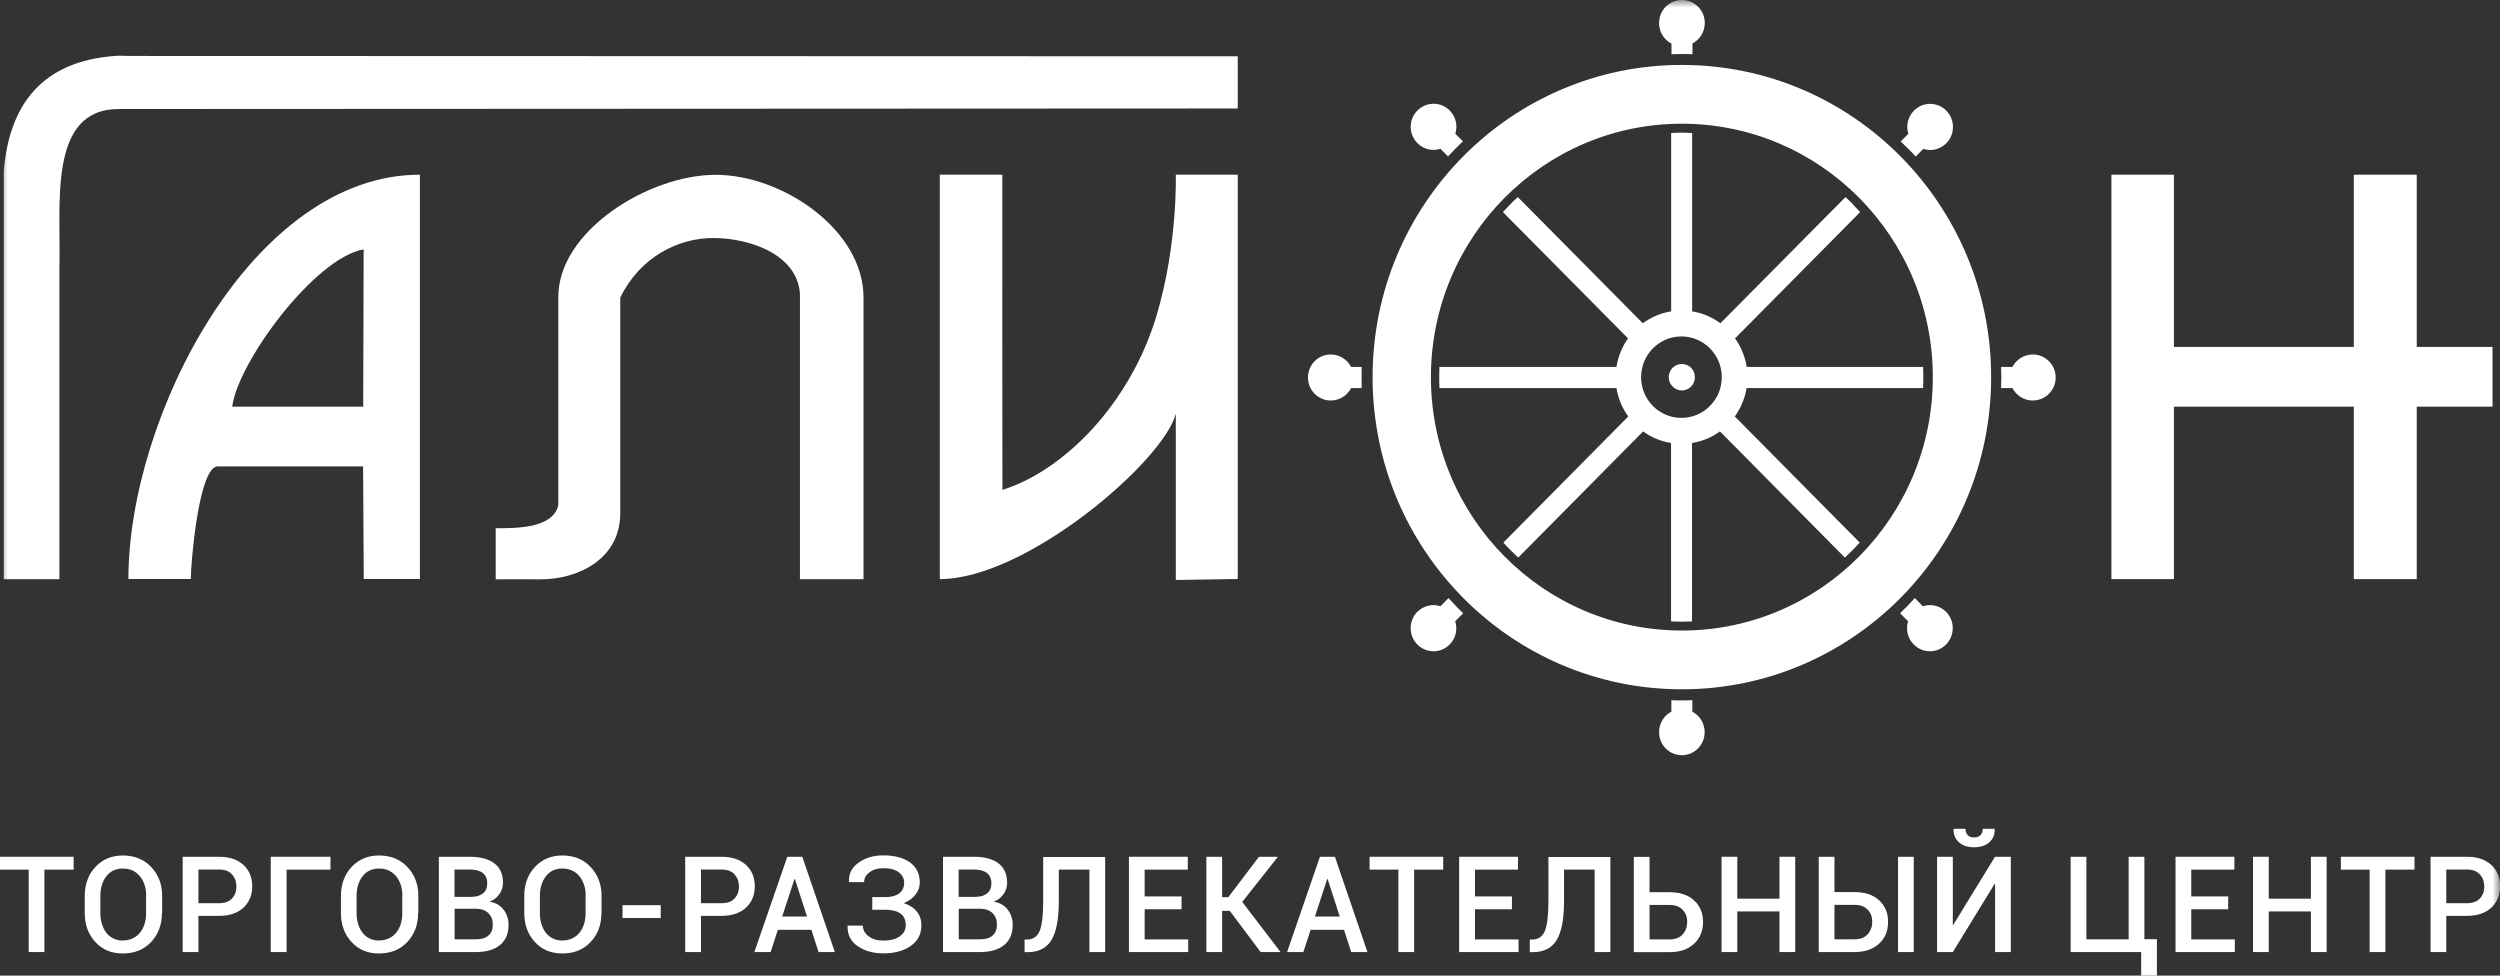 <svg width="164" height="64" viewBox="0 0 164 64" fill="none" xmlns="http://www.w3.org/2000/svg">
<rect x="0" y="0" width="164" height="64" fill="#333333" stroke="none"/>
<g clip-path="url(#clip0_960_1583)">
<mask id="mask0_960_1583" style="mask-type:luminance" maskUnits="userSpaceOnUse" x="0" y="0" width="164" height="64">
<path d="M164 0H0V64H164V0Z" fill="white"/>
</mask>
<g mask="url(#mask0_960_1583)">
<path d="M7.905 3.65C3.25 3.856 0.639 6.357 0.246 11.241V37.996H3.896V17.556C4.016 13.466 3.096 7.151 7.792 7.151L81.196 7.116V3.693L8.488 3.671L7.905 3.657V3.65Z" fill="white"/>
<path d="M77.132 27.152V38.046L81.196 37.982V11.46H77.132C77.132 11.46 77.272 15.996 75.875 20.681C74.148 26.479 69.802 30.873 65.759 32.135C65.745 30.292 65.752 13.955 65.752 11.46H61.652V37.989C67.331 37.989 76.324 30.249 77.124 27.159" fill="white"/>
</g>
<path d="M154.41 11.46V22.758H142.609V11.46H138.51V37.989H142.609V26.677H154.41V37.989H158.538V26.677H163.509V22.758H158.538V11.46H154.41Z" fill="white"/>
<mask id="mask1_960_1583" style="mask-type:luminance" maskUnits="userSpaceOnUse" x="0" y="0" width="164" height="64">
<path d="M164 0H0V64H164V0Z" fill="white"/>
</mask>
<g mask="url(#mask1_960_1583)">
<path d="M8.417 37.982H12.517C12.517 36.975 13.016 30.838 14.216 30.597H23.82L23.862 37.982H27.547V11.46C16.596 11.453 8.424 27.287 8.424 37.982M15.234 26.677C15.585 23.793 20.625 16.925 23.855 16.358L23.827 26.677H15.234Z" fill="white"/>
<path d="M52.476 19.519V37.996H56.646V19.498C56.632 15.075 51.332 11.468 46.944 11.468C42.557 11.468 36.604 15.153 36.625 19.498V33.141C36.274 34.693 33.753 34.651 32.518 34.651V38.003C33.494 38.003 34.477 37.996 35.459 38.003C37.86 38.017 40.696 36.706 40.689 33.658V19.526C41.939 16.932 44.438 15.578 46.881 15.614C49.282 15.642 52.505 16.762 52.483 19.526" fill="white"/>
<path d="M110.33 23.878C109.853 23.878 109.467 24.268 109.467 24.742C109.467 25.217 109.853 25.614 110.33 25.614C110.808 25.614 111.187 25.224 111.187 24.742C111.187 24.261 110.808 23.878 110.33 23.878ZM110.33 4.26C99.126 4.26 90.042 13.431 90.042 24.742C90.042 36.054 99.126 45.218 110.33 45.218C121.535 45.218 130.619 36.054 130.619 24.742C130.619 13.431 121.535 4.26 110.33 4.26ZM110.33 41.363C101.239 41.363 93.868 33.921 93.868 24.742C93.868 15.564 101.239 8.115 110.33 8.115C119.421 8.115 126.793 15.564 126.793 24.742C126.793 33.921 119.421 41.363 110.33 41.363ZM94.493 9.759L94.991 10.263C95.145 10.093 95.307 9.93 95.468 9.759C95.637 9.596 95.798 9.433 95.967 9.27L95.468 8.774C95.637 8.257 95.51 7.654 95.103 7.25C94.514 6.648 93.559 6.669 92.983 7.25C92.408 7.825 92.386 8.788 92.983 9.391C93.397 9.802 93.987 9.93 94.5 9.759M109.649 2.849V3.558C109.881 3.551 110.106 3.544 110.337 3.544C110.569 3.544 110.801 3.544 111.025 3.558V2.849C111.51 2.601 111.833 2.091 111.833 1.503C111.833 0.659 111.145 0 110.33 0C109.516 0 108.835 0.659 108.835 1.51C108.835 2.098 109.158 2.608 109.642 2.856M88.631 24.069C88.378 23.587 87.879 23.254 87.297 23.254C86.454 23.254 85.802 23.942 85.802 24.764C85.802 25.586 86.461 26.273 87.297 26.273C87.879 26.273 88.378 25.947 88.631 25.458H89.326C89.326 25.231 89.319 24.998 89.319 24.764C89.319 24.53 89.319 24.296 89.326 24.069H88.631ZM125.192 9.767C125.354 9.937 125.515 10.093 125.669 10.27L126.168 9.767C126.68 9.937 127.27 9.809 127.677 9.398C128.267 8.803 128.253 7.839 127.677 7.258C127.102 6.676 126.154 6.655 125.557 7.258C125.15 7.669 125.024 8.264 125.185 8.781L124.687 9.278C124.855 9.441 125.024 9.604 125.185 9.767M111.018 46.685V45.934C110.787 45.941 110.562 45.948 110.33 45.948C110.099 45.948 109.867 45.948 109.642 45.934V46.685C109.158 46.933 108.835 47.444 108.835 48.032C108.835 48.868 109.502 49.541 110.33 49.541C111.159 49.541 111.826 48.861 111.826 48.032C111.826 47.444 111.496 46.94 111.018 46.685ZM95.496 39.739C95.335 39.577 95.174 39.406 95.019 39.236L94.493 39.768C93.98 39.598 93.39 39.725 92.976 40.136C92.394 40.725 92.394 41.689 92.976 42.277C93.559 42.872 94.521 42.872 95.096 42.277C95.51 41.866 95.63 41.278 95.461 40.753L95.988 40.229C95.819 40.066 95.651 39.91 95.49 39.739M133.35 23.254C132.774 23.254 132.269 23.587 132.016 24.069H131.272C131.272 24.303 131.286 24.537 131.286 24.764C131.286 24.991 131.272 25.231 131.272 25.458H132.016C132.269 25.947 132.774 26.273 133.35 26.273C134.178 26.273 134.852 25.6 134.852 24.764C134.852 23.927 134.178 23.254 133.35 23.254ZM121.563 13.409C121.401 13.239 121.233 13.084 121.064 12.928L112.858 21.206C112.317 20.809 111.685 20.532 111.004 20.426V8.725C110.773 8.718 110.548 8.703 110.316 8.703C110.085 8.703 109.853 8.711 109.628 8.725V20.426C108.94 20.532 108.315 20.809 107.768 21.206L99.568 12.928C99.4 13.076 99.231 13.239 99.07 13.409C98.908 13.572 98.747 13.743 98.592 13.913L106.799 22.198C106.413 22.744 106.146 23.382 106.041 24.069H94.429C94.415 24.296 94.415 24.537 94.415 24.764C94.415 24.991 94.415 25.231 94.429 25.458H106.041C106.153 26.153 106.42 26.776 106.813 27.322L98.621 35.593C98.775 35.764 98.929 35.934 99.098 36.097C99.259 36.26 99.428 36.416 99.596 36.578L107.789 28.3C108.322 28.69 108.947 28.952 109.621 29.059V40.767C109.853 40.767 110.078 40.781 110.309 40.781C110.541 40.781 110.773 40.774 110.997 40.767V29.059C111.671 28.952 112.296 28.69 112.829 28.3L121.022 36.578C121.191 36.416 121.359 36.26 121.521 36.097C121.682 35.934 121.843 35.764 121.998 35.593L113.805 27.322C114.191 26.776 114.458 26.153 114.578 25.458H126.154C126.168 25.231 126.168 24.998 126.168 24.764C126.168 24.53 126.168 24.296 126.154 24.069H114.585C114.472 23.382 114.212 22.744 113.819 22.198L122.026 13.913C121.865 13.743 121.71 13.572 121.549 13.409M110.302 27.414C108.842 27.414 107.656 26.224 107.656 24.742C107.656 23.261 108.842 22.07 110.302 22.07C111.762 22.07 112.949 23.268 112.949 24.742C112.949 26.217 111.762 27.414 110.302 27.414ZM126.14 39.768L125.613 39.236C125.459 39.406 125.297 39.577 125.136 39.739C124.974 39.91 124.806 40.066 124.645 40.229L125.171 40.753C125.01 41.278 125.129 41.873 125.543 42.277C126.126 42.872 127.081 42.872 127.663 42.277C128.246 41.689 128.246 40.725 127.663 40.136C127.249 39.725 126.666 39.598 126.154 39.768" fill="white"/>
</g>
<path d="M0 56.204V57.047H1.881V62.455H2.913V57.047H4.83V56.204H0Z" fill="white"/>
<mask id="mask2_960_1583" style="mask-type:luminance" maskUnits="userSpaceOnUse" x="0" y="0" width="164" height="64">
<path d="M164 0H0V64H164V0Z" fill="white"/>
</mask>
<g mask="url(#mask2_960_1583)">
<path d="M9.59 58.762C9.59 58.238 9.449 57.813 9.175 57.48C8.902 57.146 8.53 56.976 8.059 56.976C7.589 56.976 7.245 57.146 6.978 57.48C6.718 57.82 6.585 58.245 6.585 58.762V59.896C6.585 60.421 6.718 60.853 6.978 61.193C7.245 61.526 7.603 61.697 8.052 61.697C8.502 61.697 8.902 61.526 9.175 61.193C9.449 60.86 9.583 60.428 9.583 59.896V58.762H9.59ZM10.622 59.896C10.622 60.662 10.383 61.293 9.913 61.796C9.435 62.299 8.817 62.547 8.059 62.547C7.301 62.547 6.718 62.299 6.255 61.796C5.792 61.293 5.56 60.662 5.56 59.896V58.769C5.56 58.011 5.792 57.373 6.255 56.877C6.718 56.374 7.322 56.119 8.066 56.119C8.81 56.119 9.442 56.367 9.92 56.877C10.397 57.38 10.636 58.011 10.636 58.769V59.896H10.622Z" fill="white"/>
<path d="M13.016 59.251H14.356C14.736 59.251 15.023 59.152 15.22 58.94C15.416 58.734 15.508 58.472 15.508 58.153C15.508 57.834 15.409 57.572 15.22 57.359C15.03 57.146 14.742 57.04 14.356 57.04H13.016V59.244V59.251ZM13.016 60.088V62.455H11.984V56.204H14.356C15.037 56.204 15.578 56.381 15.964 56.735C16.35 57.09 16.547 57.565 16.547 58.139C16.547 58.713 16.35 59.195 15.964 59.549C15.578 59.903 15.044 60.081 14.356 60.081H13.016V60.088Z" fill="white"/>
</g>
<path d="M21.678 57.047H18.8V62.455H17.761V56.204H21.678V57.047Z" fill="white"/>
<mask id="mask3_960_1583" style="mask-type:luminance" maskUnits="userSpaceOnUse" x="0" y="0" width="164" height="64">
<path d="M164 0H0V64H164V0Z" fill="white"/>
</mask>
<g mask="url(#mask3_960_1583)">
<path d="M26.396 58.762C26.396 58.238 26.256 57.813 25.982 57.48C25.708 57.146 25.336 56.976 24.866 56.976C24.395 56.976 24.051 57.146 23.785 57.48C23.525 57.82 23.392 58.245 23.392 58.762V59.896C23.392 60.421 23.525 60.853 23.785 61.193C24.051 61.526 24.409 61.697 24.859 61.697C25.308 61.697 25.708 61.526 25.982 61.193C26.256 60.86 26.389 60.428 26.389 59.896V58.762H26.396ZM27.428 59.896C27.428 60.662 27.189 61.293 26.719 61.796C26.242 62.299 25.624 62.547 24.866 62.547C24.108 62.547 23.525 62.299 23.061 61.796C22.598 61.293 22.366 60.662 22.366 59.896V58.769C22.366 58.011 22.598 57.373 23.061 56.877C23.525 56.374 24.129 56.119 24.873 56.119C25.617 56.119 26.249 56.367 26.726 56.877C27.203 57.38 27.442 58.011 27.442 58.769V59.896H27.428Z" fill="white"/>
<path d="M29.822 59.613V61.619H31.219C31.577 61.619 31.851 61.541 32.04 61.37C32.237 61.208 32.328 60.967 32.328 60.655C32.328 60.343 32.23 60.088 32.04 59.903C31.851 59.719 31.584 59.62 31.24 59.613H29.815H29.822ZM29.822 58.833H30.924C31.247 58.833 31.5 58.755 31.682 58.606C31.865 58.458 31.963 58.238 31.963 57.954C31.963 57.642 31.865 57.416 31.668 57.267C31.472 57.118 31.191 57.04 30.812 57.04H29.815V58.833H29.822ZM28.79 62.455V56.204H30.819C31.5 56.204 32.04 56.346 32.419 56.629C32.806 56.913 32.995 57.338 32.995 57.905C32.995 58.181 32.918 58.429 32.764 58.649C32.609 58.869 32.398 59.039 32.118 59.152C32.518 59.216 32.82 59.393 33.037 59.677C33.248 59.953 33.36 60.286 33.36 60.662C33.36 61.25 33.171 61.697 32.792 62.001C32.413 62.306 31.886 62.455 31.219 62.455H28.79Z" fill="white"/>
<path d="M38.422 58.762C38.422 58.238 38.281 57.813 38.008 57.48C37.734 57.146 37.362 56.976 36.891 56.976C36.421 56.976 36.077 57.146 35.81 57.48C35.551 57.82 35.417 58.245 35.417 58.762V59.896C35.417 60.421 35.551 60.853 35.81 61.193C36.077 61.526 36.435 61.697 36.884 61.697C37.334 61.697 37.734 61.526 38.008 61.193C38.281 60.86 38.415 60.428 38.415 59.896V58.762H38.422ZM39.454 59.896C39.454 60.662 39.215 61.293 38.745 61.796C38.267 62.299 37.65 62.547 36.891 62.547C36.133 62.547 35.551 62.299 35.087 61.796C34.624 61.293 34.392 60.662 34.392 59.896V58.769C34.392 58.011 34.624 57.373 35.087 56.877C35.551 56.374 36.154 56.119 36.898 56.119C37.643 56.119 38.274 56.367 38.745 56.877C39.222 57.38 39.461 58.011 39.461 58.769V59.896H39.454Z" fill="white"/>
</g>
<path d="M43.343 59.379H40.837V60.222H43.343V59.379Z" fill="white"/>
<mask id="mask4_960_1583" style="mask-type:luminance" maskUnits="userSpaceOnUse" x="0" y="0" width="164" height="64">
<path d="M164 0H0V64H164V0Z" fill="white"/>
</mask>
<g mask="url(#mask4_960_1583)">
<path d="M45.983 59.251H47.324C47.71 59.251 47.99 59.152 48.187 58.94C48.383 58.734 48.475 58.472 48.475 58.153C48.475 57.834 48.377 57.572 48.187 57.359C47.99 57.146 47.71 57.04 47.324 57.04H45.983V59.244V59.251ZM45.983 60.088V62.455H44.951V56.204H47.324C48.004 56.204 48.538 56.381 48.931 56.735C49.324 57.09 49.514 57.565 49.514 58.139C49.514 58.713 49.317 59.195 48.931 59.549C48.545 59.903 48.011 60.081 47.324 60.081H45.983V60.088Z" fill="white"/>
</g>
<path d="M51.311 60.123H52.94L52.146 57.664H52.118L51.311 60.123ZM53.221 60.995H51.03L50.553 62.455H49.486L51.648 56.204H52.631L54.765 62.455H53.698L53.227 60.995H53.221Z" fill="white"/>
<mask id="mask5_960_1583" style="mask-type:luminance" maskUnits="userSpaceOnUse" x="0" y="0" width="164" height="64">
<path d="M164 0H0V64H164V0Z" fill="white"/>
</mask>
<g mask="url(#mask5_960_1583)">
<path d="M58.008 58.855C58.451 58.855 58.781 58.769 58.998 58.599C59.209 58.429 59.314 58.195 59.314 57.905C59.314 57.635 59.195 57.409 58.963 57.224C58.731 57.04 58.387 56.955 57.938 56.955C57.58 56.955 57.285 57.04 57.047 57.217C56.808 57.395 56.688 57.607 56.688 57.869H55.692V57.841C55.663 57.331 55.874 56.913 56.316 56.594C56.759 56.275 57.299 56.112 57.938 56.112C58.682 56.112 59.265 56.268 59.693 56.572C60.121 56.884 60.339 57.324 60.339 57.898C60.339 58.181 60.248 58.443 60.058 58.684C59.869 58.925 59.616 59.11 59.286 59.244C59.658 59.365 59.939 59.549 60.142 59.797C60.339 60.045 60.444 60.343 60.444 60.697C60.444 61.271 60.213 61.725 59.749 62.051C59.286 62.377 58.682 62.54 57.945 62.54C57.299 62.54 56.745 62.391 56.281 62.079C55.818 61.775 55.586 61.328 55.6 60.74V60.718H56.604C56.604 60.995 56.731 61.236 56.983 61.42C57.229 61.611 57.559 61.704 57.952 61.704C58.408 61.704 58.767 61.611 59.026 61.42C59.286 61.236 59.419 60.995 59.419 60.697C59.419 60.35 59.3 60.088 59.068 59.925C58.83 59.755 58.486 59.677 58.022 59.677H57.222V58.847H58.022L58.008 58.855Z" fill="white"/>
<path d="M62.894 59.613V61.619H64.291C64.649 61.619 64.923 61.541 65.113 61.37C65.302 61.208 65.401 60.967 65.401 60.655C65.401 60.343 65.302 60.088 65.113 59.903C64.923 59.719 64.656 59.62 64.312 59.613H62.887H62.894ZM62.894 58.833H63.996C64.32 58.833 64.572 58.755 64.755 58.606C64.937 58.458 65.035 58.238 65.035 57.954C65.035 57.642 64.937 57.416 64.741 57.267C64.544 57.118 64.263 57.04 63.884 57.04H62.887V58.833H62.894ZM61.862 62.455V56.204H63.891C64.572 56.204 65.113 56.346 65.492 56.629C65.871 56.913 66.067 57.338 66.067 57.905C66.067 58.181 65.99 58.429 65.836 58.649C65.681 58.869 65.471 59.039 65.19 59.152C65.59 59.216 65.892 59.393 66.11 59.677C66.32 59.953 66.433 60.286 66.433 60.662C66.433 61.25 66.243 61.697 65.864 62.001C65.485 62.306 64.958 62.455 64.291 62.455H61.862Z" fill="white"/>
<path d="M72.498 56.204V62.455H71.466V57.047H69.458V59.11C69.458 60.286 69.297 61.137 68.974 61.668C68.651 62.193 68.131 62.462 67.415 62.462H67.212V61.633H67.38C67.773 61.633 68.047 61.441 68.202 61.066C68.356 60.69 68.433 60.038 68.433 59.117V56.218H72.498V56.204Z" fill="white"/>
</g>
<path d="M77.51 59.648H75.089V61.626H77.946V62.455H74.057V56.204H77.918V57.047H75.089V58.805H77.51V59.648Z" fill="white"/>
<path d="M80.677 59.755H80.171V62.455H79.139V56.204H80.171V58.855H80.578L82.586 56.204H83.801L83.815 56.225L81.491 59.166L84.004 62.455H82.698L80.677 59.755Z" fill="white"/>
<path d="M86.258 60.123H87.886L87.093 57.664H87.065L86.258 60.123ZM88.167 60.995H85.977L85.5 62.455H84.433L86.588 56.204H87.57L89.705 62.455H88.638L88.167 60.995Z" fill="white"/>
<path d="M94.675 57.047H92.766V62.455H91.734V57.047H89.845V56.204H94.675V57.047Z" fill="white"/>
<path d="M99.182 59.648H96.76V61.626H99.617V62.455H95.721V56.204H99.582V57.047H96.76V58.805H99.182V59.648Z" fill="white"/>
<mask id="mask6_960_1583" style="mask-type:luminance" maskUnits="userSpaceOnUse" x="0" y="0" width="164" height="64">
<path d="M164 0H0V64H164V0Z" fill="white"/>
</mask>
<g mask="url(#mask6_960_1583)">
<path d="M105.641 56.204V62.455H104.609V57.047H102.601V59.11C102.601 60.286 102.439 61.137 102.117 61.668C101.794 62.193 101.274 62.462 100.558 62.462H100.354V61.633H100.523C100.916 61.633 101.19 61.441 101.344 61.066C101.499 60.69 101.576 60.038 101.576 59.117V56.218H105.648L105.641 56.204Z" fill="white"/>
<path d="M108.21 59.365V61.626H109.516C109.902 61.626 110.19 61.512 110.386 61.293C110.583 61.066 110.681 60.797 110.681 60.47C110.681 60.144 110.583 59.896 110.386 59.684C110.19 59.471 109.895 59.365 109.516 59.365H108.21ZM108.21 58.529H109.516C110.204 58.529 110.744 58.706 111.131 59.067C111.524 59.429 111.72 59.896 111.72 60.485C111.72 61.073 111.524 61.548 111.131 61.909C110.737 62.278 110.197 62.462 109.516 62.462H107.178V56.211H108.21V58.529Z" fill="white"/>
</g>
<path d="M117.765 62.455H116.733V59.79H113.967V62.455H112.935V56.204H113.967V58.954H116.733V56.204H117.765V62.455Z" fill="white"/>
<mask id="mask7_960_1583" style="mask-type:luminance" maskUnits="userSpaceOnUse" x="0" y="0" width="164" height="64">
<path d="M164 0H0V64H164V0Z" fill="white"/>
</mask>
<g mask="url(#mask7_960_1583)">
<path d="M125.543 62.455H124.511V56.204H125.543V62.455ZM120.341 59.358V61.619H121.654C122.033 61.619 122.328 61.505 122.524 61.285C122.721 61.059 122.819 60.789 122.819 60.463C122.819 60.137 122.721 59.889 122.524 59.677C122.328 59.464 122.033 59.358 121.654 59.358H120.341ZM120.341 58.521H121.654C122.342 58.521 122.875 58.699 123.269 59.06C123.662 59.422 123.858 59.889 123.858 60.477C123.858 61.066 123.662 61.541 123.269 61.902C122.875 62.271 122.335 62.455 121.654 62.455H119.309V56.204H120.341V58.521Z" fill="white"/>
<path d="M130.836 54.368L130.85 54.397C130.864 54.751 130.745 55.034 130.499 55.254C130.254 55.474 129.917 55.58 129.502 55.58C129.088 55.58 128.751 55.474 128.506 55.254C128.26 55.034 128.141 54.744 128.155 54.397L128.169 54.368H128.934C128.934 54.531 128.983 54.673 129.074 54.779C129.166 54.886 129.313 54.935 129.502 54.935C129.692 54.935 129.832 54.878 129.931 54.779C130.022 54.673 130.071 54.538 130.071 54.368H130.836ZM130.878 56.204H131.91V62.455H130.878V57.976H130.85L128.105 62.455H127.073V56.204H128.105V60.683H128.127L130.871 56.204H130.878Z" fill="white"/>
</g>
<path d="M139.64 56.204V61.619H136.867V56.204H135.835V62.455H140.461V64H141.493V61.611H140.672V56.204H139.64Z" fill="white"/>
<path d="M146.169 59.648H143.747V61.626H146.604V62.455H142.715V56.204H146.576V57.047H143.747V58.805H146.169V59.648Z" fill="white"/>
<path d="M152.627 62.455H151.595V59.79H148.829V62.455H147.797V56.204H148.829V58.954H151.595V56.204H152.627V62.455Z" fill="white"/>
<path d="M158.391 57.047H156.481V62.455H155.449V57.047H153.561V56.204H158.391V57.047Z" fill="white"/>
<mask id="mask8_960_1583" style="mask-type:luminance" maskUnits="userSpaceOnUse" x="0" y="0" width="164" height="64">
<path d="M164 0H0V64H164V0Z" fill="white"/>
</mask>
<g mask="url(#mask8_960_1583)">
<path d="M160.476 59.251H161.817C162.203 59.251 162.484 59.152 162.68 58.94C162.877 58.734 162.968 58.472 162.968 58.153C162.968 57.834 162.87 57.572 162.68 57.359C162.484 57.146 162.203 57.04 161.817 57.04H160.476V59.244V59.251ZM160.476 60.088V62.455H159.444V56.204H161.817C162.498 56.204 163.031 56.381 163.424 56.735C163.81 57.09 164.007 57.565 164.007 58.139C164.007 58.713 163.81 59.195 163.424 59.549C163.038 59.903 162.505 60.081 161.817 60.081H160.476V60.088Z" fill="white"/>
</g>
</g>
<defs>
<clipPath id="clip0_960_1583">
<rect width="164" height="64" fill="white"/>
</clipPath>
</defs>
</svg>
